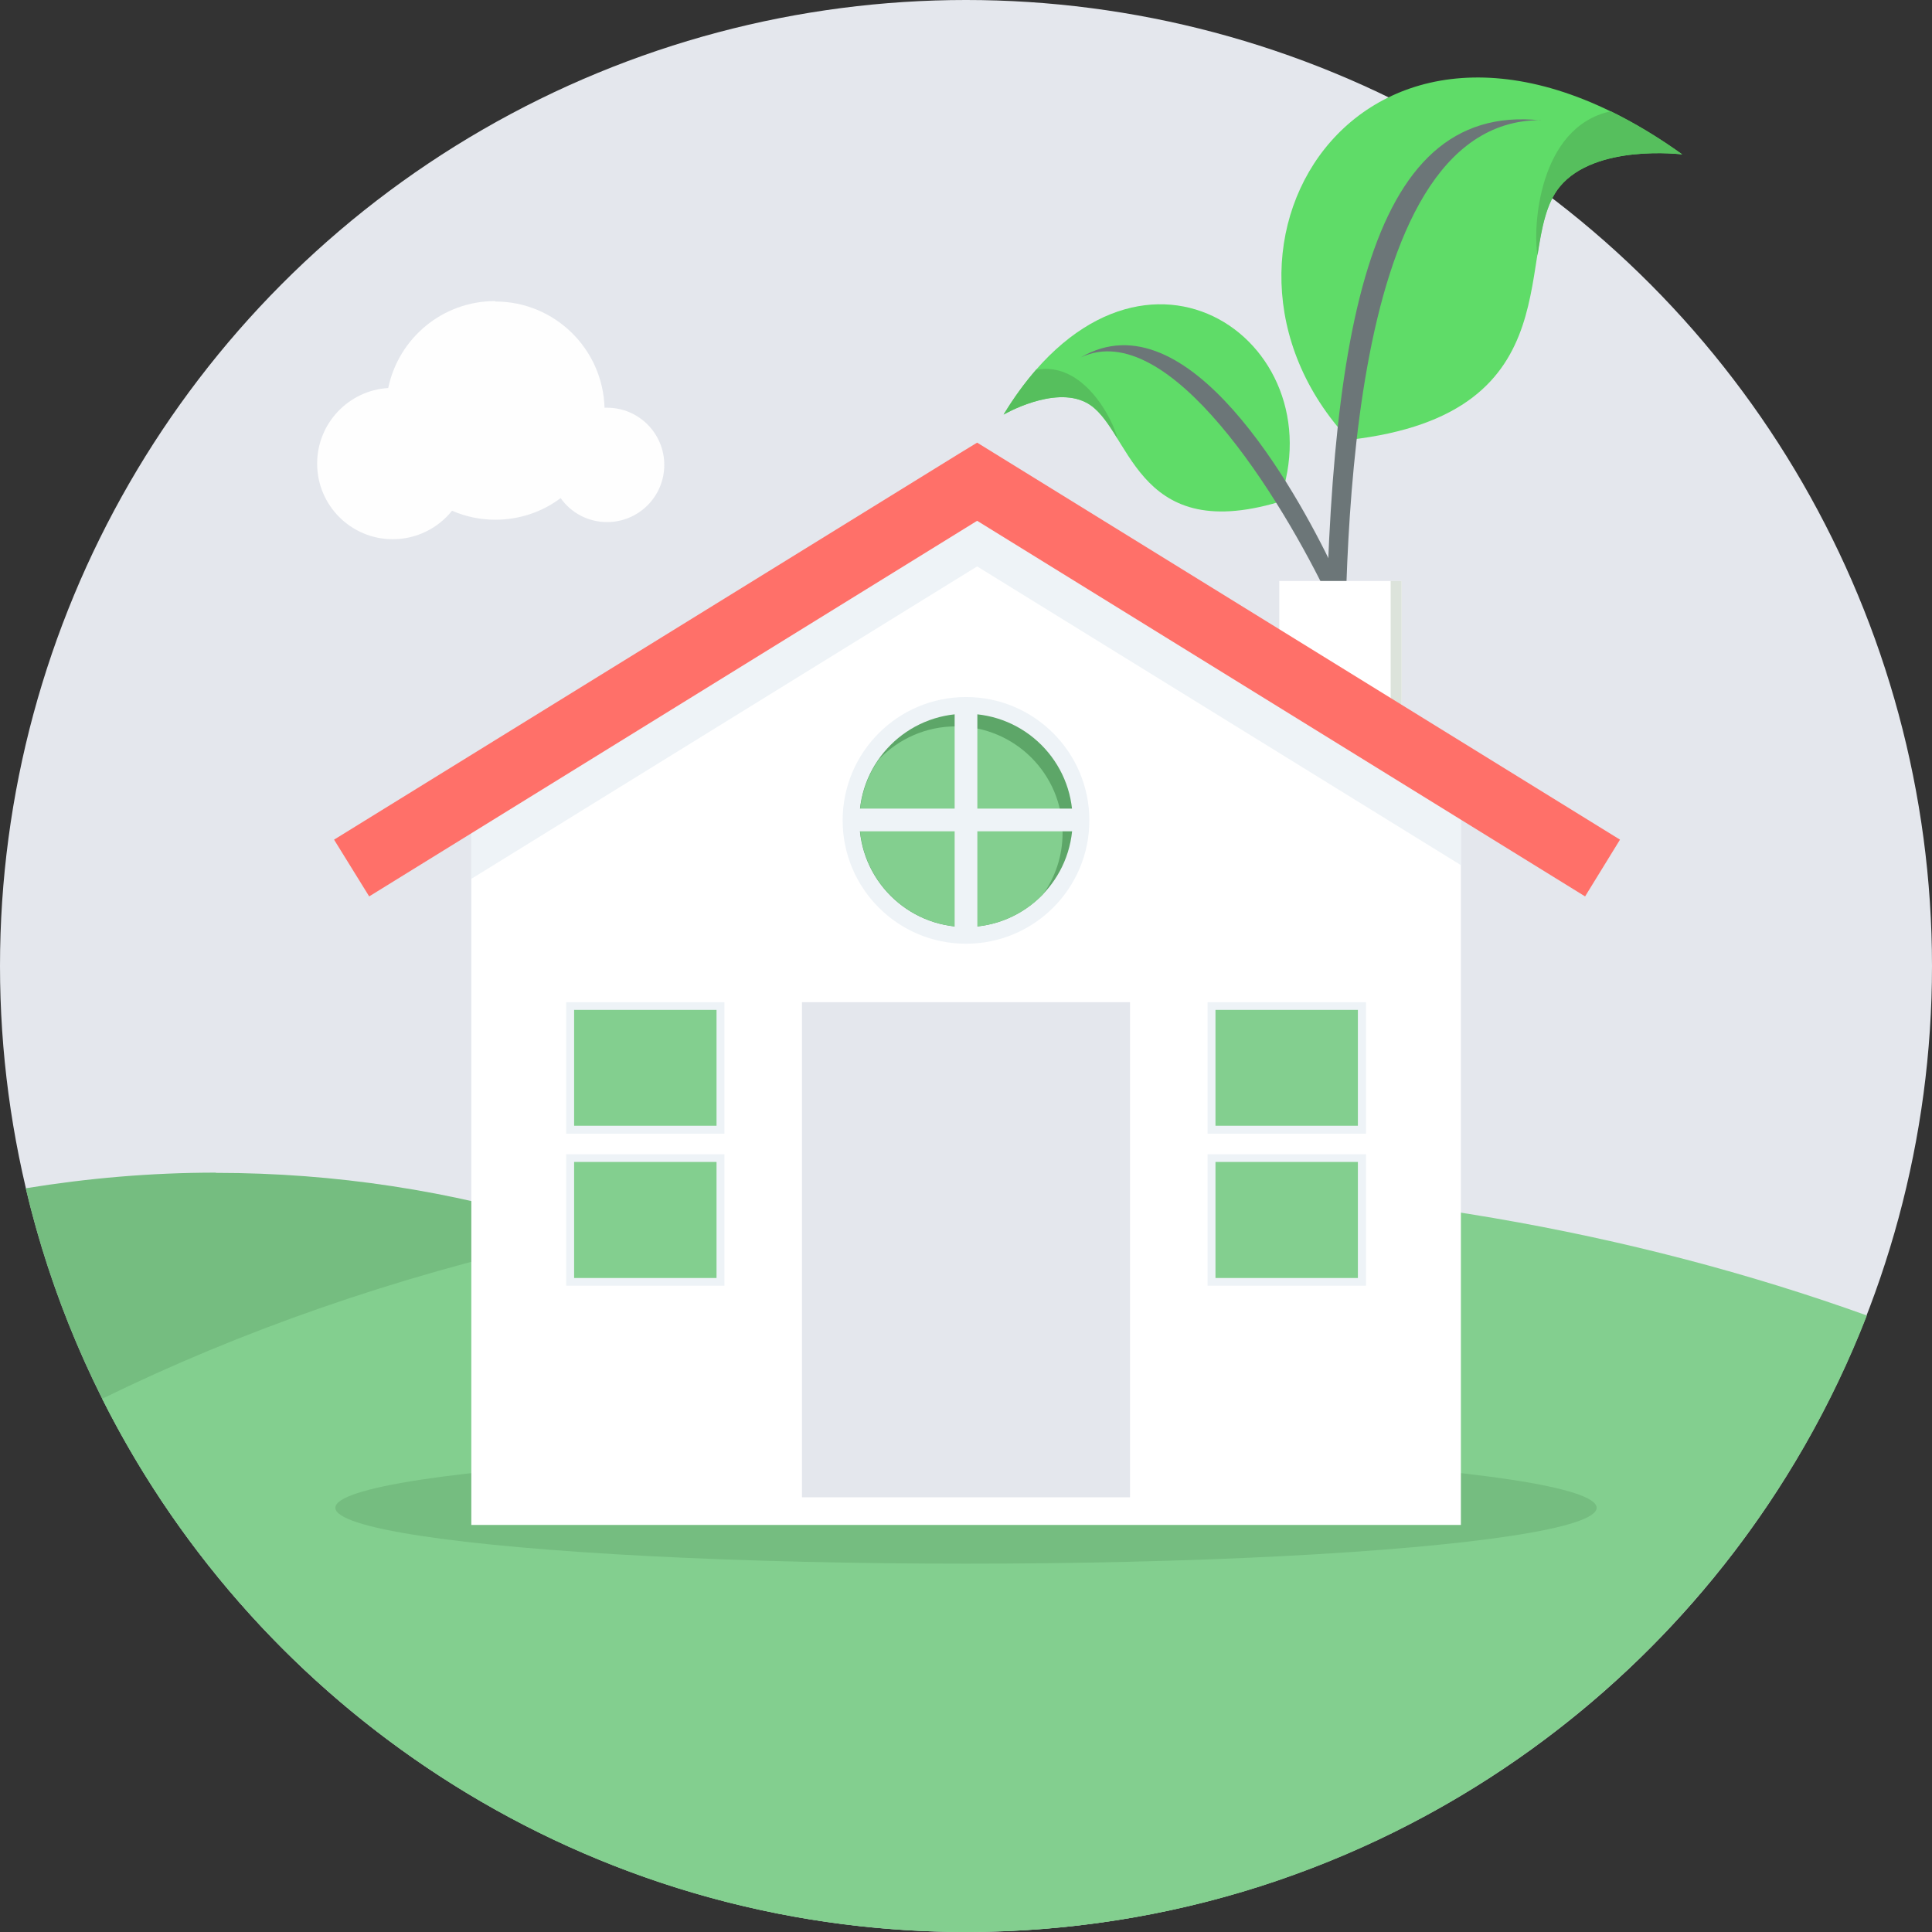 <svg version="1.1" id="Layer_1" xmlns="http://www.w3.org/2000/svg" xmlns:xlink="http://www.w3.org/1999/xlink" x="0px" y="0px" viewBox="0 0 512 512" style="enable-background:new 0 0 512 512;" xml:space="preserve">
<rect x="0" y="0" width="512" height="512" fill="#333333" stroke="none"/>
<circle style="fill:#E4E7ED;" cx="256" cy="256" r="256"></circle>
<path style="fill:#5FDC68;" d="M357.526,116.565c-47.5-50.791,5.278-135.009,88.246-75.648c0,0-23.041-2.894-32.461,8.569
C400.372,65.263,418.589,109.641,357.526,116.565z"></path>
<path style="fill:#56BF5D;" d="M426.818,29.453c6.129,3.008,12.485,6.753,19.011,11.464c0,0-23.041-2.894-32.461,8.569
c-3.575,4.37-4.767,10.839-5.902,18.16l0,0c-1.305-7.037,0.17-33.993,19.352-38.136V29.453z"></path>
<path style="fill:#6C7678;" d="M408.261,31.894c-46.422-4.994-56.523,58.169-57.091,153.169l5.051,1.475
c0.568-31.78-1.646-154.701,52.04-154.701V31.894z"></path>
<path style="fill:#5FDC68;" d="M338.969,133.079c15.777-43.017-37.966-80.585-73.037-23.211c0,0,13.223-7.718,21.906-3.178
c11.918,6.243,12.258,37.909,51.132,26.332V133.079z"></path>
<path style="fill:#56BF5D;" d="M274.557,98.008c-2.951,3.405-5.845,7.321-8.569,11.861c0,0,13.223-7.718,21.906-3.178
c3.292,1.703,5.675,5.335,8.229,9.477l0,0C295.101,111.571,287.269,95.567,274.557,98.008z"></path>
<path style="fill:#6C7678;" d="M286.418,94.716c28.432-16.628,57.091,35.355,66.795,55.615l-0.681,8.967
C339.593,132.058,309.742,83.706,286.418,94.716z"></path>
<polygon style="fill:#FFFFFF;" points="339.026,153.963 371.43,153.963 371.43,186.765 339.026,186.765 "></polygon>
<path style="fill:#75BD80;" d="M57.204,310.821c127.12,0,236.194,77.01,283.24,186.878c-26.446,9.25-54.821,14.244-84.444,14.244
c-121.105,0-222.574-84.104-249.19-197.037c16.401-2.667,33.199-4.143,50.337-4.143L57.204,310.821z"></path>
<path style="fill:#83CF8F;" d="M287.099,313.658c74.91,0,145.564,12.655,207.649,34.958C457.633,444.24,364.733,512,256,512
c-100.164,0-186.878-57.545-228.93-141.308c73.321-35.923,163.1-57.091,260.029-57.091V313.658z"></path>
<ellipse style="fill:#75BD80;" cx="256" cy="399.578" rx="167.129" ry="14.812"></ellipse>
<polygon style="fill:#FFFFFF;" points="124.907,210.43 258.951,127.631 387.15,206.911 387.15,404.118 124.907,404.118 "></polygon>
<polygon style="fill:#DCE3DB;" points="368.536,153.963 371.43,153.963 371.43,186.765 368.536,186.765 "></polygon>
<g>
<circle style="fill:#EEF3F7;" cx="256" cy="217.41" r="32.688"></circle>
<polygon style="fill:#EEF3F7;" points="387.15,208.557 387.15,229.271 258.951,150.104 124.907,232.903 124.907,212.189
254.298,132.228 258.951,129.39 263.548,132.228 	"></polygon>
</g>
<polygon style="fill:#FF7069;" points="88.53,222.517 254.298,120.14 258.951,117.303 263.548,120.14 429.315,222.517
420.065,237.556 258.951,138.016 97.837,237.556 "></polygon>
<polygon style="fill:#E4E7ED;" points="212.529,265.591 299.471,265.591 299.471,396.797 212.529,396.797 "></polygon>
<path style="fill:#FEFEFE;" d="M131.263,79.904c15.72,0,28.489,12.542,28.943,28.148c0.227,0,0.454,0,0.681,0
c8.399,0,15.152,6.81,15.152,15.152c0,8.399-6.81,15.152-15.152,15.152c-5.108,0-9.591-2.497-12.315-6.356
c-4.824,3.632-10.839,5.732-17.309,5.732c-4.086,0-7.945-0.851-11.464-2.383c-3.689,4.597-9.364,7.548-15.72,7.548
c-11.066,0-20.033-8.967-20.033-20.033c0-10.669,8.342-19.409,18.841-20.033c2.724-13.166,14.358-23.041,28.318-23.041
L131.263,79.904z"></path>
<polygon style="fill:#EEF3F7;" points="150.047,265.591 191.986,265.591 191.986,300.435 150.047,300.435 "></polygon>
<polygon style="fill:#83CF8F;" points="152.147,267.634 189.886,267.634 189.886,298.336 152.147,298.336 "></polygon>
<polygon style="fill:#EEF3F7;" points="150.047,305.883 191.986,305.883 191.986,340.728 150.047,340.728 "></polygon>
<polygon style="fill:#83CF8F;" points="152.147,307.926 189.886,307.926 189.886,338.685 152.147,338.685 "></polygon>
<polygon style="fill:#EEF3F7;" points="320.014,265.591 362.009,265.591 362.009,300.435 320.014,300.435 "></polygon>
<polygon style="fill:#83CF8F;" points="322.114,267.634 359.853,267.634 359.853,298.336 322.114,298.336 "></polygon>
<polygon style="fill:#EEF3F7;" points="320.014,305.883 362.009,305.883 362.009,340.728 320.014,340.728 "></polygon>
<polygon style="fill:#83CF8F;" points="322.114,307.926 359.853,307.926 359.853,338.685 322.114,338.685 "></polygon>
<circle style="fill:#5DA668;" cx="256" cy="217.41" r="28.262"></circle>
<path style="fill:#83CF8F;" d="M276.43,236.989c-5.164,5.335-12.372,8.683-20.373,8.683c-15.606,0-28.262-12.655-28.262-28.262
c0-6.072,1.93-11.634,5.164-16.231c5.164-5.335,12.372-8.683,20.373-8.683c15.606,0,28.262,12.655,28.262,28.262
C281.594,226.83,279.665,232.392,276.43,236.989z"></path>
<g>
<polygon style="fill:#EEF3F7;" points="252.992,187.162 259.008,187.162 259.008,247.431 252.992,247.431 	"></polygon>
<polygon style="fill:#EEF3F7;" points="225.922,220.304 225.922,214.289 286.134,214.289 286.134,220.304 	"></polygon>
</g>
<g>
</g>
<g>
</g>
<g>
</g>
<g>
</g>
<g>
</g>
<g>
</g>
<g>
</g>
<g>
</g>
<g>
</g>
<g>
</g>
<g>
</g>
<g>
</g>
<g>
</g>
<g>
</g>
<g>
</g>
</svg>